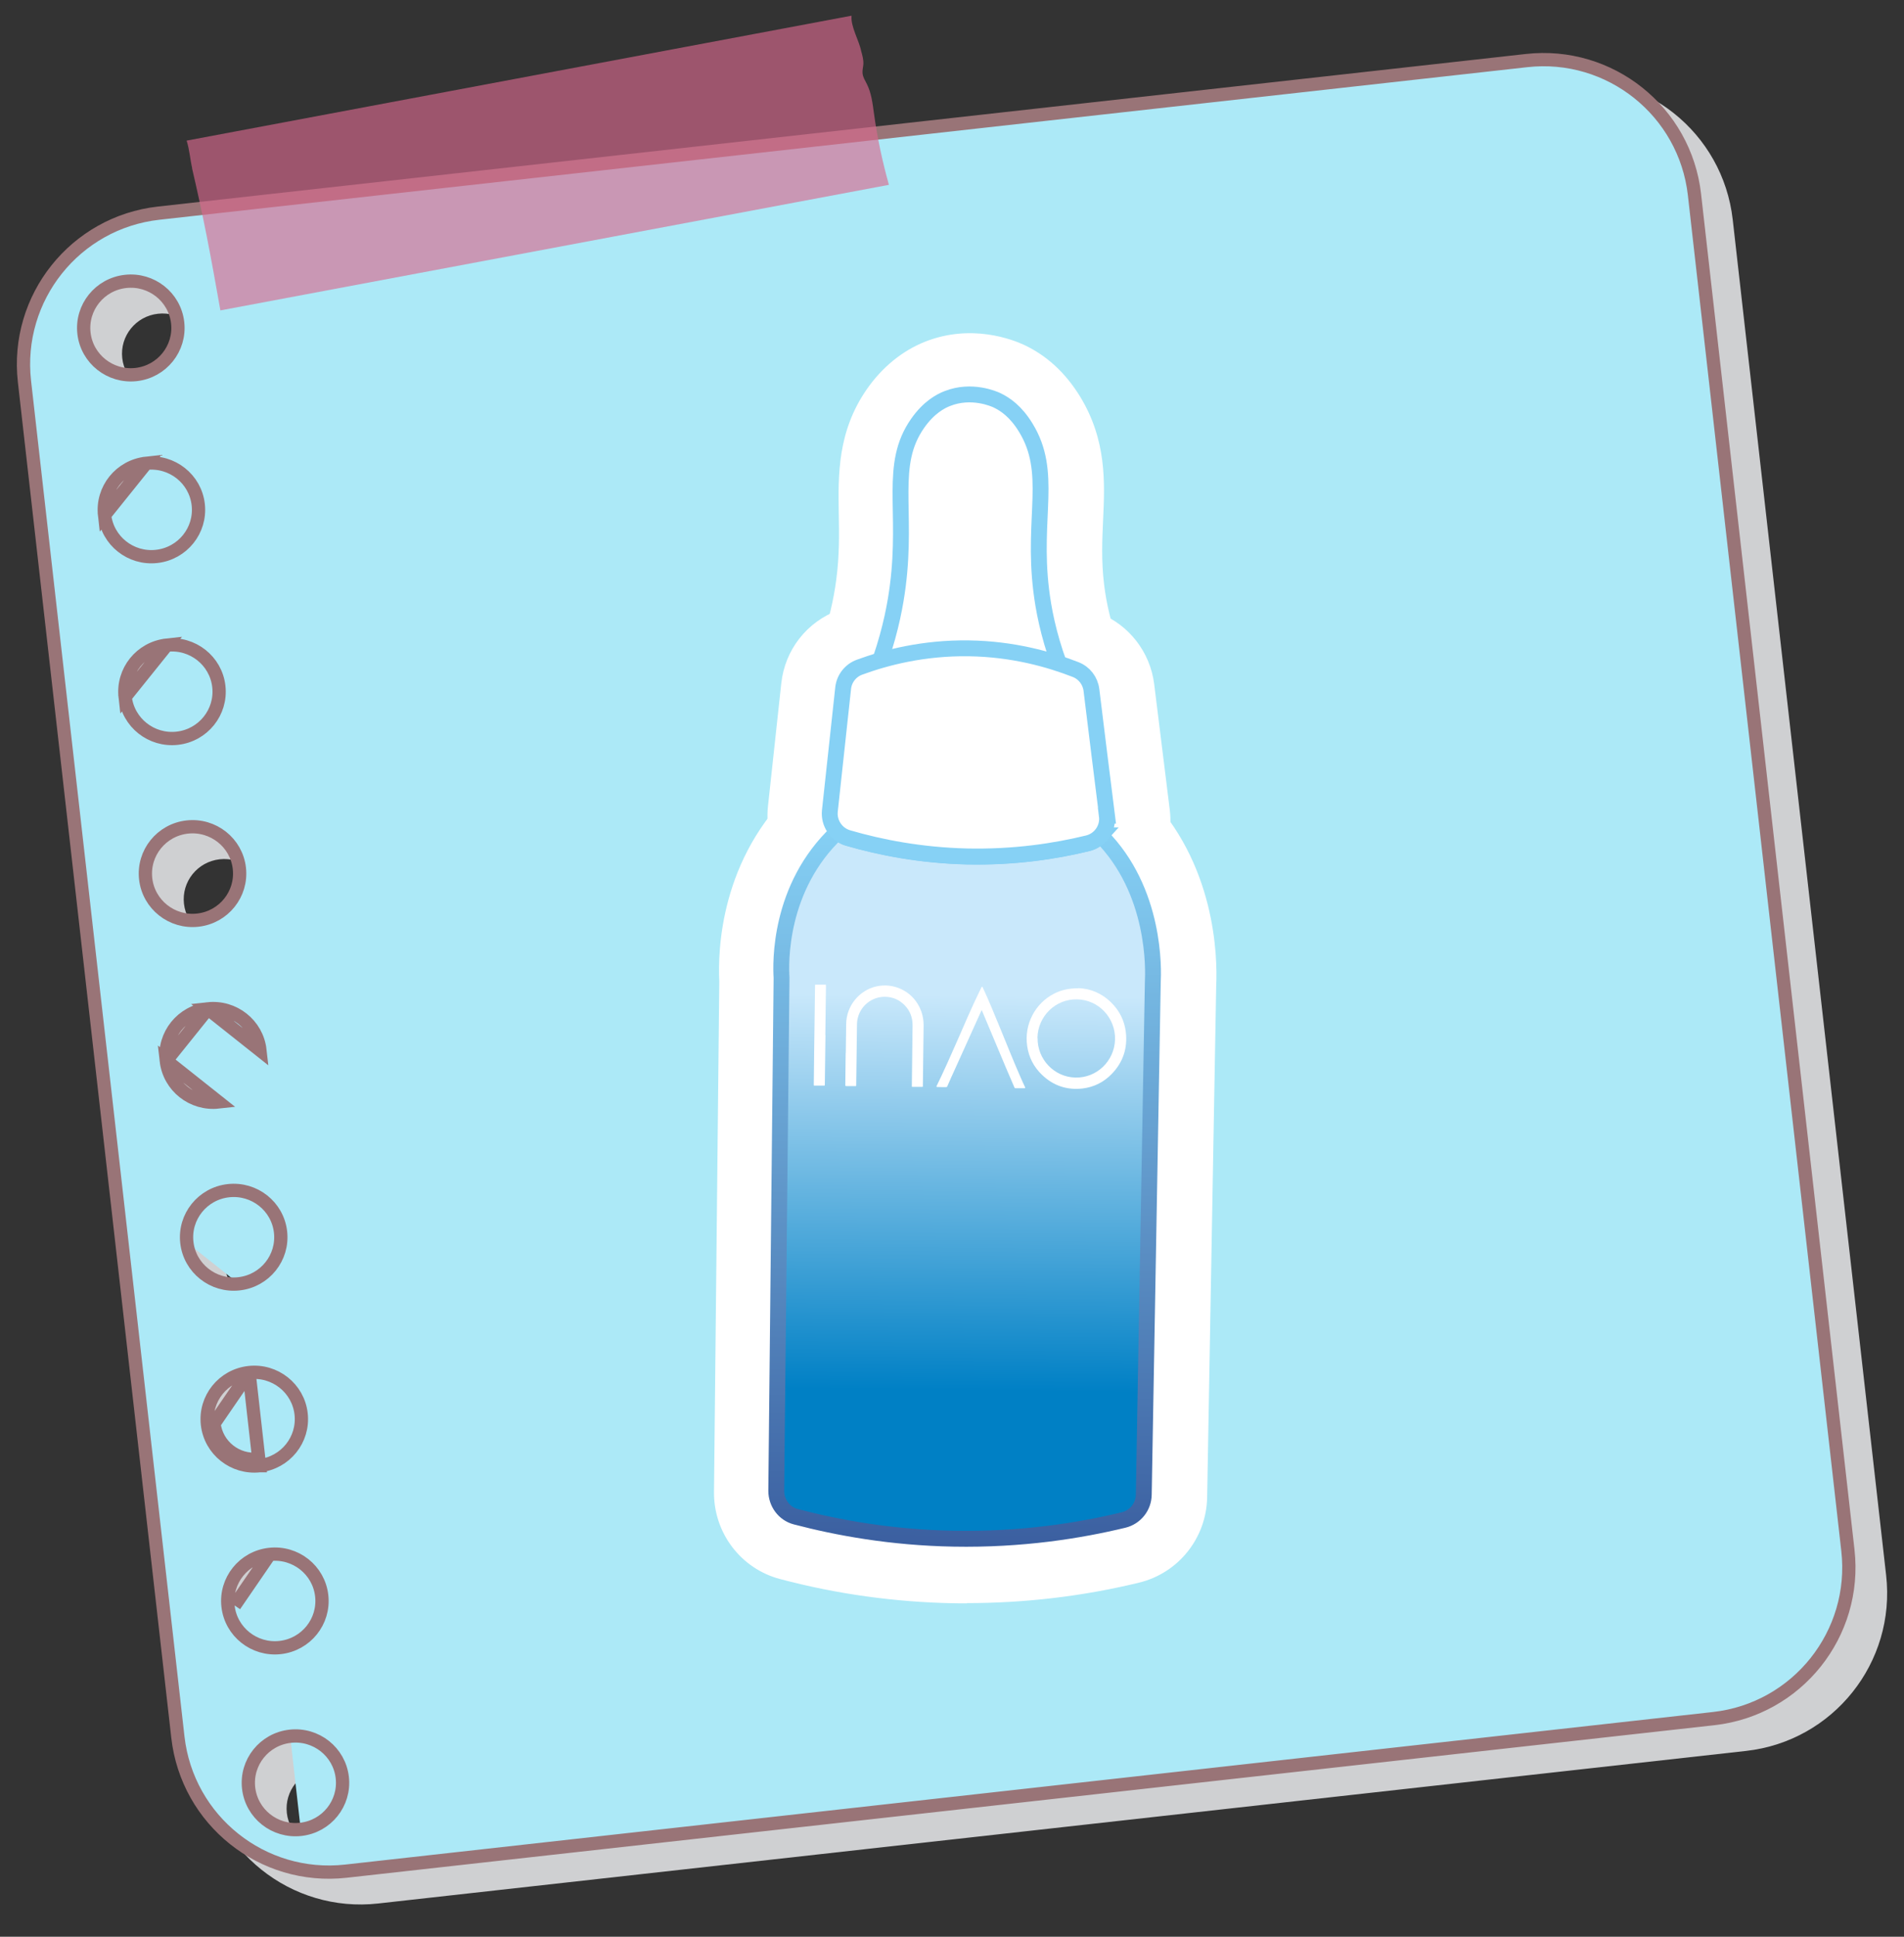 <svg xmlns="http://www.w3.org/2000/svg" fill="none" viewBox="0 0 120 122" height="122" width="120">
<rect x="0" y="0" width="120" height="122" fill="#333333" stroke="none"/>
<g style="mix-blend-mode:multiply">
<path fill="#CFD0D2" d="M109.205 13.834C108.585 8.353 103.643 4.409 98.161 5.02L11.95 14.631C6.454 15.244 2.499 20.2 3.121 25.694L12.789 111.092C13.41 116.573 18.352 120.517 23.834 119.905L110.045 110.295C115.54 109.682 119.496 104.726 118.874 99.231L109.205 13.834ZM7.705 22.562C7.549 21.173 8.555 19.918 9.958 19.763C11.361 19.607 12.622 20.605 12.779 21.998C12.936 23.387 11.93 24.642 10.527 24.797C9.127 24.953 7.862 23.954 7.705 22.562ZM8.999 34.016C8.843 32.627 9.849 31.372 11.252 31.217C12.651 31.061 13.916 32.059 14.073 33.452C14.23 34.84 13.224 36.096 11.82 36.251C10.421 36.407 9.156 35.408 8.999 34.016ZM10.297 45.474C10.14 44.085 11.146 42.83 12.549 42.674C13.949 42.519 15.214 43.517 15.37 44.909C15.527 46.302 14.521 47.553 13.118 47.709C11.718 47.864 10.454 46.866 10.297 45.474ZM11.594 56.928C11.438 55.539 12.444 54.284 13.847 54.128C15.246 53.973 16.511 54.971 16.668 56.363C16.825 57.752 15.819 59.007 14.415 59.163C13.016 59.318 11.751 58.32 11.594 56.928ZM12.892 68.385C12.735 66.996 13.741 65.741 15.144 65.586C16.544 65.43 17.809 66.429 17.965 67.821C18.122 69.21 17.116 70.465 15.713 70.62C14.313 70.776 13.049 69.778 12.892 68.385ZM14.19 79.839C14.033 78.45 15.039 77.195 16.442 77.04C17.845 76.884 19.106 77.883 19.263 79.275C19.42 80.664 18.414 81.919 17.011 82.074C15.611 82.23 14.346 81.232 14.19 79.839ZM15.483 91.293C15.327 89.904 16.333 88.649 17.736 88.494C19.135 88.338 20.4 89.337 20.557 90.729C20.714 92.118 19.708 93.373 18.304 93.528C16.905 93.684 15.64 92.686 15.483 91.293ZM16.781 102.751C16.624 101.362 17.63 100.107 19.033 99.951C20.433 99.796 21.698 100.794 21.854 102.187C22.011 103.575 21.005 104.83 19.602 104.986C18.199 105.141 16.938 104.143 16.781 102.751ZM20.899 116.44C19.5 116.595 18.235 115.597 18.078 114.205C17.922 112.816 18.928 111.561 20.331 111.406C21.73 111.25 22.995 112.248 23.152 113.641C23.309 115.029 22.303 116.284 20.899 116.44Z"></path>
</g>
<path stroke-width="0.836" stroke="#997477" fill="#ACE9F7" d="M9.212 29.184C10.837 29.004 12.311 30.163 12.494 31.788C12.677 33.409 11.503 34.869 9.872 35.05C8.247 35.231 6.773 34.072 6.59 32.446L9.212 29.184ZM9.212 29.184C7.581 29.365 6.407 30.825 6.59 32.446L9.212 29.184ZM10.509 40.639C12.134 40.458 13.609 41.617 13.792 43.242C13.975 44.863 12.801 46.323 11.17 46.504C9.545 46.685 8.07 45.526 7.887 43.9L10.509 40.639ZM10.509 40.639C8.878 40.819 7.704 42.279 7.887 43.9L10.509 40.639ZM13.101 63.55C14.726 63.37 16.2 64.529 16.383 66.154L13.101 63.55ZM13.101 63.55C11.47 63.731 10.296 65.191 10.479 66.812M13.101 63.55L10.479 66.812M10.479 66.812C10.662 68.437 12.136 69.596 13.761 69.416C13.761 69.416 13.761 69.416 13.761 69.416L10.479 66.812ZM11.776 78.266C11.593 76.645 12.767 75.185 14.398 75.004C16.027 74.824 17.498 75.983 17.681 77.608C17.864 79.229 16.69 80.689 15.059 80.87M11.776 78.266C11.959 79.891 13.434 81.05 15.059 80.87M11.776 78.266L12.192 78.219L11.776 78.266C11.776 78.266 11.776 78.266 11.776 78.266ZM15.059 80.87L15.013 80.454L15.059 80.87C15.059 80.87 15.059 80.87 15.059 80.87ZM15.696 86.462C17.321 86.281 18.795 87.441 18.978 89.066C19.161 90.687 17.987 92.147 16.356 92.328M15.696 86.462L16.31 91.912M15.696 86.462C14.065 86.642 12.891 88.103 13.074 89.724M15.696 86.462L13.489 89.677M16.356 92.328L16.31 91.912M16.356 92.328C16.356 92.328 16.356 92.328 16.357 92.328L16.31 91.912M16.356 92.328C14.731 92.508 13.257 91.349 13.074 89.724M16.31 91.912C14.911 92.067 13.646 91.069 13.489 89.677M13.074 89.724C13.074 89.724 13.074 89.724 13.074 89.724L13.489 89.677M13.074 89.724L13.489 89.677M16.993 97.916C18.618 97.735 20.093 98.894 20.276 100.52C20.459 102.141 19.285 103.601 17.654 103.782M16.993 97.916L14.787 101.131M16.993 97.916C15.362 98.097 14.188 99.557 14.371 101.178M16.993 97.916L14.787 101.131M17.654 103.782L17.608 103.366L17.654 103.782C17.654 103.782 17.654 103.782 17.654 103.782ZM17.654 103.782C16.029 103.962 14.554 102.803 14.371 101.178M14.371 101.178C14.371 101.178 14.371 101.178 14.371 101.178L14.787 101.131M14.371 101.178L14.787 101.131M18.291 109.37C16.66 109.551 15.486 111.011 15.669 112.632C15.852 114.257 17.326 115.416 18.951 115.236M18.291 109.37L18.337 109.785L18.291 109.37C18.291 109.37 18.291 109.37 18.291 109.37ZM18.291 109.37C19.916 109.189 21.39 110.348 21.573 111.974C21.756 113.595 20.582 115.055 18.951 115.236M18.951 115.236L18.905 114.82L18.951 115.236C18.951 115.236 18.951 115.236 18.951 115.236ZM96.213 3.816C101.466 3.23 106.201 7.009 106.795 12.261L116.464 97.658C117.06 102.923 113.27 107.672 108.004 108.259L21.793 117.87C16.541 118.455 11.806 114.677 11.211 109.425L1.542 24.027C0.946 18.763 4.736 14.014 10.002 13.427L96.213 3.816ZM7.914 17.727C6.283 17.907 5.109 19.368 5.292 20.989L5.292 20.989C5.475 22.614 6.95 23.773 8.575 23.593C10.206 23.412 11.38 21.952 11.197 20.331C11.014 18.706 9.543 17.546 7.914 17.727ZM15.086 54.7C14.903 53.075 13.428 51.916 11.803 52.096C10.172 52.277 8.998 53.737 9.181 55.358C9.364 56.983 10.839 58.142 12.464 57.962C14.095 57.781 15.269 56.321 15.086 54.7Z"></path>
<g opacity="0.8">
<path fill="#D9698E" d="M12.104 10.598C12.436 12.019 12.746 13.448 13.03 14.884C13.336 16.435 13.613 17.994 13.89 19.553L56.024 11.643C55.612 10.171 55.291 8.67 55.083 7.155C54.996 6.522 54.923 5.875 54.639 5.303C54.529 5.079 54.383 4.866 54.362 4.616C54.343 4.428 54.398 4.24 54.413 4.052C54.431 3.766 54.351 3.488 54.274 3.213C54.154 2.576 53.6 1.665 53.669 0.989L11.762 8.858C11.94 9.401 11.995 10.106 12.112 10.598H12.104Z" opacity="0.8"></path>
</g>
<g clip-path="url(#clip0_384_57713)">
<path fill="white" d="M69.405 52.737C69.191 52.975 68.914 53.157 68.582 53.244C66.541 53.742 63.962 54.138 60.98 54.074C58.021 54.003 55.482 53.497 53.473 52.911C53.212 52.84 52.99 52.698 52.808 52.524C49.082 56.02 49.225 60.83 49.28 61.692C49.28 61.732 49.28 61.771 49.28 61.811L48.948 94.031C48.948 94.79 49.446 95.471 50.182 95.66C52.808 96.349 56.186 96.974 60.133 97.045C64.413 97.124 68.06 96.538 70.844 95.866C71.58 95.684 72.102 95.028 72.11 94.268C72.3 83.51 72.49 72.743 72.68 61.985C72.719 61.265 72.893 56.242 69.389 52.737H69.405Z"></path>
<path fill="white" d="M60.94 101C60.647 101 60.363 101 60.07 100.992C56.399 100.921 52.737 100.415 49.185 99.473C46.693 98.825 44.977 96.562 45 93.983L45.333 61.827C45.238 59.873 45.388 54.059 50.111 49.629L52.855 47.05L55.142 49.257C57.088 49.771 59.081 50.064 61.075 50.103C63.036 50.151 64.998 49.961 66.928 49.549L69.215 46.931L72.205 49.921C76.619 54.335 76.738 60.26 76.651 62.096L76.081 94.323C76.034 96.886 74.269 99.094 71.786 99.695C68.234 100.557 64.587 100.984 60.94 100.984V101ZM52.935 92.243C55.331 92.757 57.776 93.042 60.22 93.082C62.902 93.129 65.568 92.9 68.202 92.393L68.748 61.779C68.764 61.479 68.827 59.406 67.917 57.428C65.6 57.871 63.242 58.069 60.893 58.014C58.638 57.958 56.384 57.674 54.169 57.167C53.164 59.05 53.212 60.972 53.235 61.439C53.243 61.558 53.251 61.708 53.243 61.874L52.935 92.243ZM45.333 61.866C45.333 61.866 45.333 61.938 45.333 61.977C45.333 61.945 45.333 61.906 45.333 61.866Z"></path>
<path fill="white" d="M55.529 41.647C56.202 39.693 56.479 38.079 56.613 37.043C57.238 32.209 56.036 29.401 57.863 26.791C58.575 25.77 59.326 25.383 59.738 25.224C61.272 24.615 62.696 25.256 62.855 25.327C63.392 25.58 64.065 26.047 64.682 27.06C66.414 29.884 65.085 32.652 65.655 37.312C65.789 38.419 66.082 40.049 66.802 42.003"></path>
<path fill="white" d="M63.084 43.363C62.404 41.528 61.953 39.645 61.723 37.779C61.462 35.627 61.541 33.839 61.612 32.399C61.7 30.477 61.7 29.749 61.312 29.116C61.264 29.037 61.225 28.982 61.193 28.942C61.169 28.974 61.146 29.006 61.114 29.045C60.75 29.567 60.727 30.287 60.766 32.217C60.79 33.641 60.821 35.413 60.544 37.541C60.315 39.337 59.888 41.148 59.279 42.92L51.795 40.357C52.23 39.084 52.539 37.794 52.705 36.521C52.911 34.962 52.887 33.633 52.863 32.352C52.824 29.931 52.776 27.186 54.635 24.512C55.6 23.128 56.866 22.1 58.29 21.53C61.209 20.367 63.819 21.388 64.547 21.728C65.979 22.4 67.158 23.492 68.067 24.971C69.752 27.724 69.634 30.39 69.523 32.747C69.468 34.013 69.404 35.318 69.586 36.821C69.737 38.079 70.053 39.361 70.512 40.618L63.092 43.355L63.084 43.363Z"></path>
<path fill="white" d="M69.792 51.495C69.895 52.302 69.373 53.046 68.59 53.236C66.549 53.734 63.97 54.13 60.987 54.066C58.029 53.995 55.489 53.489 53.48 52.904C52.737 52.69 52.254 51.97 52.333 51.203C52.61 48.624 52.895 46.045 53.172 43.466C53.235 42.865 53.638 42.351 54.208 42.145C55.869 41.536 58.234 40.919 61.09 40.959C63.891 40.998 66.201 41.663 67.822 42.295C68.368 42.509 68.748 42.999 68.819 43.585C69.143 46.219 69.468 48.861 69.8 51.495H69.792Z"></path>
<path fill="white" d="M61.644 58.03C61.391 58.03 61.138 58.03 60.885 58.022C58.013 57.958 55.15 57.515 52.373 56.709C49.778 55.957 48.109 53.465 48.402 50.783L49.24 43.047C49.47 40.935 50.846 39.171 52.84 38.435C55.521 37.446 58.298 36.964 61.146 37.003C63.922 37.043 66.652 37.589 69.27 38.617C71.161 39.361 72.49 41.077 72.743 43.094L73.724 51.005C74.072 53.797 72.268 56.408 69.531 57.08C66.944 57.713 64.302 58.03 61.652 58.03H61.644ZM56.486 49.581C57.997 49.898 59.532 50.072 61.075 50.111C62.586 50.143 64.097 50.048 65.6 49.803L65.07 45.523C63.748 45.127 62.396 44.922 61.027 44.906C59.651 44.882 58.282 45.056 56.937 45.412L56.486 49.573V49.581Z"></path>
<path stroke-miterlimit="10" stroke="url(#paint1_linear_384_57713)" fill="url(#paint0_linear_384_57713)" d="M69.381 52.619C69.167 52.856 68.89 53.038 68.558 53.125C66.517 53.623 63.938 54.019 60.956 53.956C57.997 53.884 55.458 53.378 53.449 52.793C53.188 52.722 52.966 52.579 52.784 52.405C49.058 55.902 49.201 60.711 49.256 61.574C49.256 61.613 49.256 61.653 49.256 61.692L48.924 93.912C48.924 94.671 49.422 95.352 50.158 95.542C52.784 96.23 56.162 96.855 60.109 96.926C64.389 97.005 68.036 96.42 70.82 95.747C71.556 95.565 72.078 94.909 72.086 94.149C72.276 83.391 72.466 72.625 72.656 61.866C72.695 61.146 72.869 56.123 69.365 52.619H69.381Z"></path>
<path fill="white" d="M55.498 41.528C56.17 39.574 56.447 37.96 56.581 36.924C57.206 32.091 56.004 29.282 57.831 26.672C58.543 25.651 59.295 25.264 59.706 25.106C61.241 24.497 62.665 25.137 62.823 25.209C63.361 25.462 64.033 25.928 64.65 26.941C66.383 29.765 65.054 32.534 65.623 37.193C65.758 38.3 66.05 39.93 66.77 41.884"></path>
<path stroke-miterlimit="10" stroke="#86D1F5" d="M55.498 41.528C56.17 39.574 56.447 37.96 56.581 36.924C57.206 32.091 56.004 29.282 57.831 26.672C58.543 25.651 59.295 25.264 59.706 25.106C61.241 24.497 62.665 25.137 62.823 25.209C63.361 25.462 64.033 25.928 64.65 26.941C66.383 29.765 65.054 32.534 65.623 37.193C65.758 38.3 66.05 39.93 66.77 41.884"></path>
<path stroke-miterlimit="10" stroke="#86D1F5" fill="white" d="M69.761 51.377C69.864 52.184 69.341 52.927 68.558 53.117C66.517 53.615 63.938 54.011 60.956 53.948C57.998 53.877 55.458 53.37 53.449 52.785C52.705 52.571 52.223 51.851 52.302 51.084C52.579 48.505 52.864 45.926 53.14 43.347C53.204 42.746 53.607 42.232 54.177 42.026C55.838 41.417 58.203 40.8 61.059 40.84C63.859 40.879 66.169 41.544 67.791 42.177C68.337 42.39 68.716 42.881 68.788 43.466C69.112 46.1 69.436 48.742 69.769 51.377H69.761Z"></path>
<path fill="white" d="M67.965 62.246C68.716 62.27 69.444 62.562 70.038 63.156C70.552 63.662 70.868 64.287 70.955 65.007C71.074 66.027 70.781 66.913 70.069 67.649C69.563 68.171 68.946 68.48 68.226 68.567C67.245 68.677 66.383 68.392 65.671 67.704C65.149 67.206 64.84 66.597 64.737 65.885C64.54 64.532 65.236 63.195 66.446 62.586C66.897 62.357 67.38 62.254 67.965 62.254M65.394 65.386C65.378 66.739 66.446 67.847 67.775 67.878C69.136 67.91 70.227 66.826 70.275 65.505C70.322 64.137 69.254 62.974 67.878 62.95C66.517 62.926 65.41 64.018 65.386 65.379"></path>
<path fill="white" d="M53.306 66.32C53.315 65.711 53.322 65.102 53.33 64.493C53.346 63.369 54.145 62.38 55.237 62.135C56.321 61.89 57.452 62.428 57.942 63.425C58.124 63.788 58.211 64.176 58.211 64.588L58.164 68.392C58.164 68.464 58.164 68.464 58.093 68.464C57.903 68.464 57.721 68.464 57.531 68.464C57.475 68.464 57.468 68.464 57.468 68.4C57.483 67.127 57.499 65.853 57.515 64.58C57.515 64.081 57.349 63.654 57.001 63.306C56.684 62.989 56.305 62.816 55.854 62.792C54.96 62.744 54.177 63.377 54.034 64.263C54.019 64.358 54.011 64.445 54.011 64.54C53.995 65.806 53.979 67.079 53.963 68.345C53.963 68.416 53.963 68.416 53.892 68.416H53.346C53.275 68.408 53.275 68.408 53.275 68.329L53.299 66.328"></path>
<path fill="white" d="M61.881 63.599C61.826 63.717 61.779 63.82 61.731 63.931C61.209 65.086 60.687 66.241 60.165 67.396C60.007 67.736 59.856 68.076 59.706 68.424C59.69 68.464 59.666 68.48 59.619 68.48C59.437 68.48 59.255 68.48 59.073 68.472C59.018 68.472 59.01 68.448 59.034 68.4C59.484 67.483 59.896 66.549 60.307 65.616C60.766 64.564 61.217 63.512 61.715 62.483C61.763 62.388 61.81 62.285 61.858 62.191C61.858 62.175 61.889 62.151 61.897 62.159C61.913 62.159 61.929 62.183 61.937 62.199C62.332 63.045 62.68 63.907 63.036 64.769C63.464 65.806 63.875 66.85 64.326 67.87C64.413 68.076 64.508 68.274 64.603 68.48C64.626 68.535 64.618 68.551 64.555 68.551C64.373 68.551 64.183 68.551 64.001 68.551C63.97 68.551 63.954 68.543 63.938 68.511C63.764 68.1 63.582 67.688 63.408 67.277C62.902 66.075 62.396 64.864 61.889 63.662C61.889 63.646 61.881 63.638 61.873 63.614"></path>
<path fill="white" d="M52.025 65.205L51.985 68.314C51.985 68.385 51.985 68.385 51.914 68.385C51.724 68.385 51.542 68.385 51.352 68.385C51.289 68.385 51.289 68.385 51.289 68.321L51.313 66.225C51.329 64.849 51.352 63.472 51.368 62.096C51.368 62.025 51.368 62.025 51.439 62.025C51.621 62.025 51.811 62.025 51.993 62.025C52.048 62.025 52.056 62.025 52.056 62.088L52.017 65.205"></path>
</g>
<defs>
<linearGradient gradientUnits="userSpaceOnUse" y2="52.485" x2="61.053" y1="96.922" x1="60.601" id="paint0_linear_384_57713">
<stop stop-color="#0080C5" offset="0.21"></stop>
<stop stop-color="#C9E8FB" offset="0.77"></stop>
</linearGradient>
<linearGradient gradientUnits="userSpaceOnUse" y2="51.938" x2="61.049" y1="97.326" x1="60.581" id="paint1_linear_384_57713">
<stop stop-color="#3B5FA0"></stop>
<stop stop-color="#86D1F5" offset="1"></stop>
</linearGradient>
<clipPath id="clip0_384_57713">
<rect transform="translate(45 21)" fill="white" height="80" width="31.658"></rect>
</clipPath>
</defs>
</svg>
